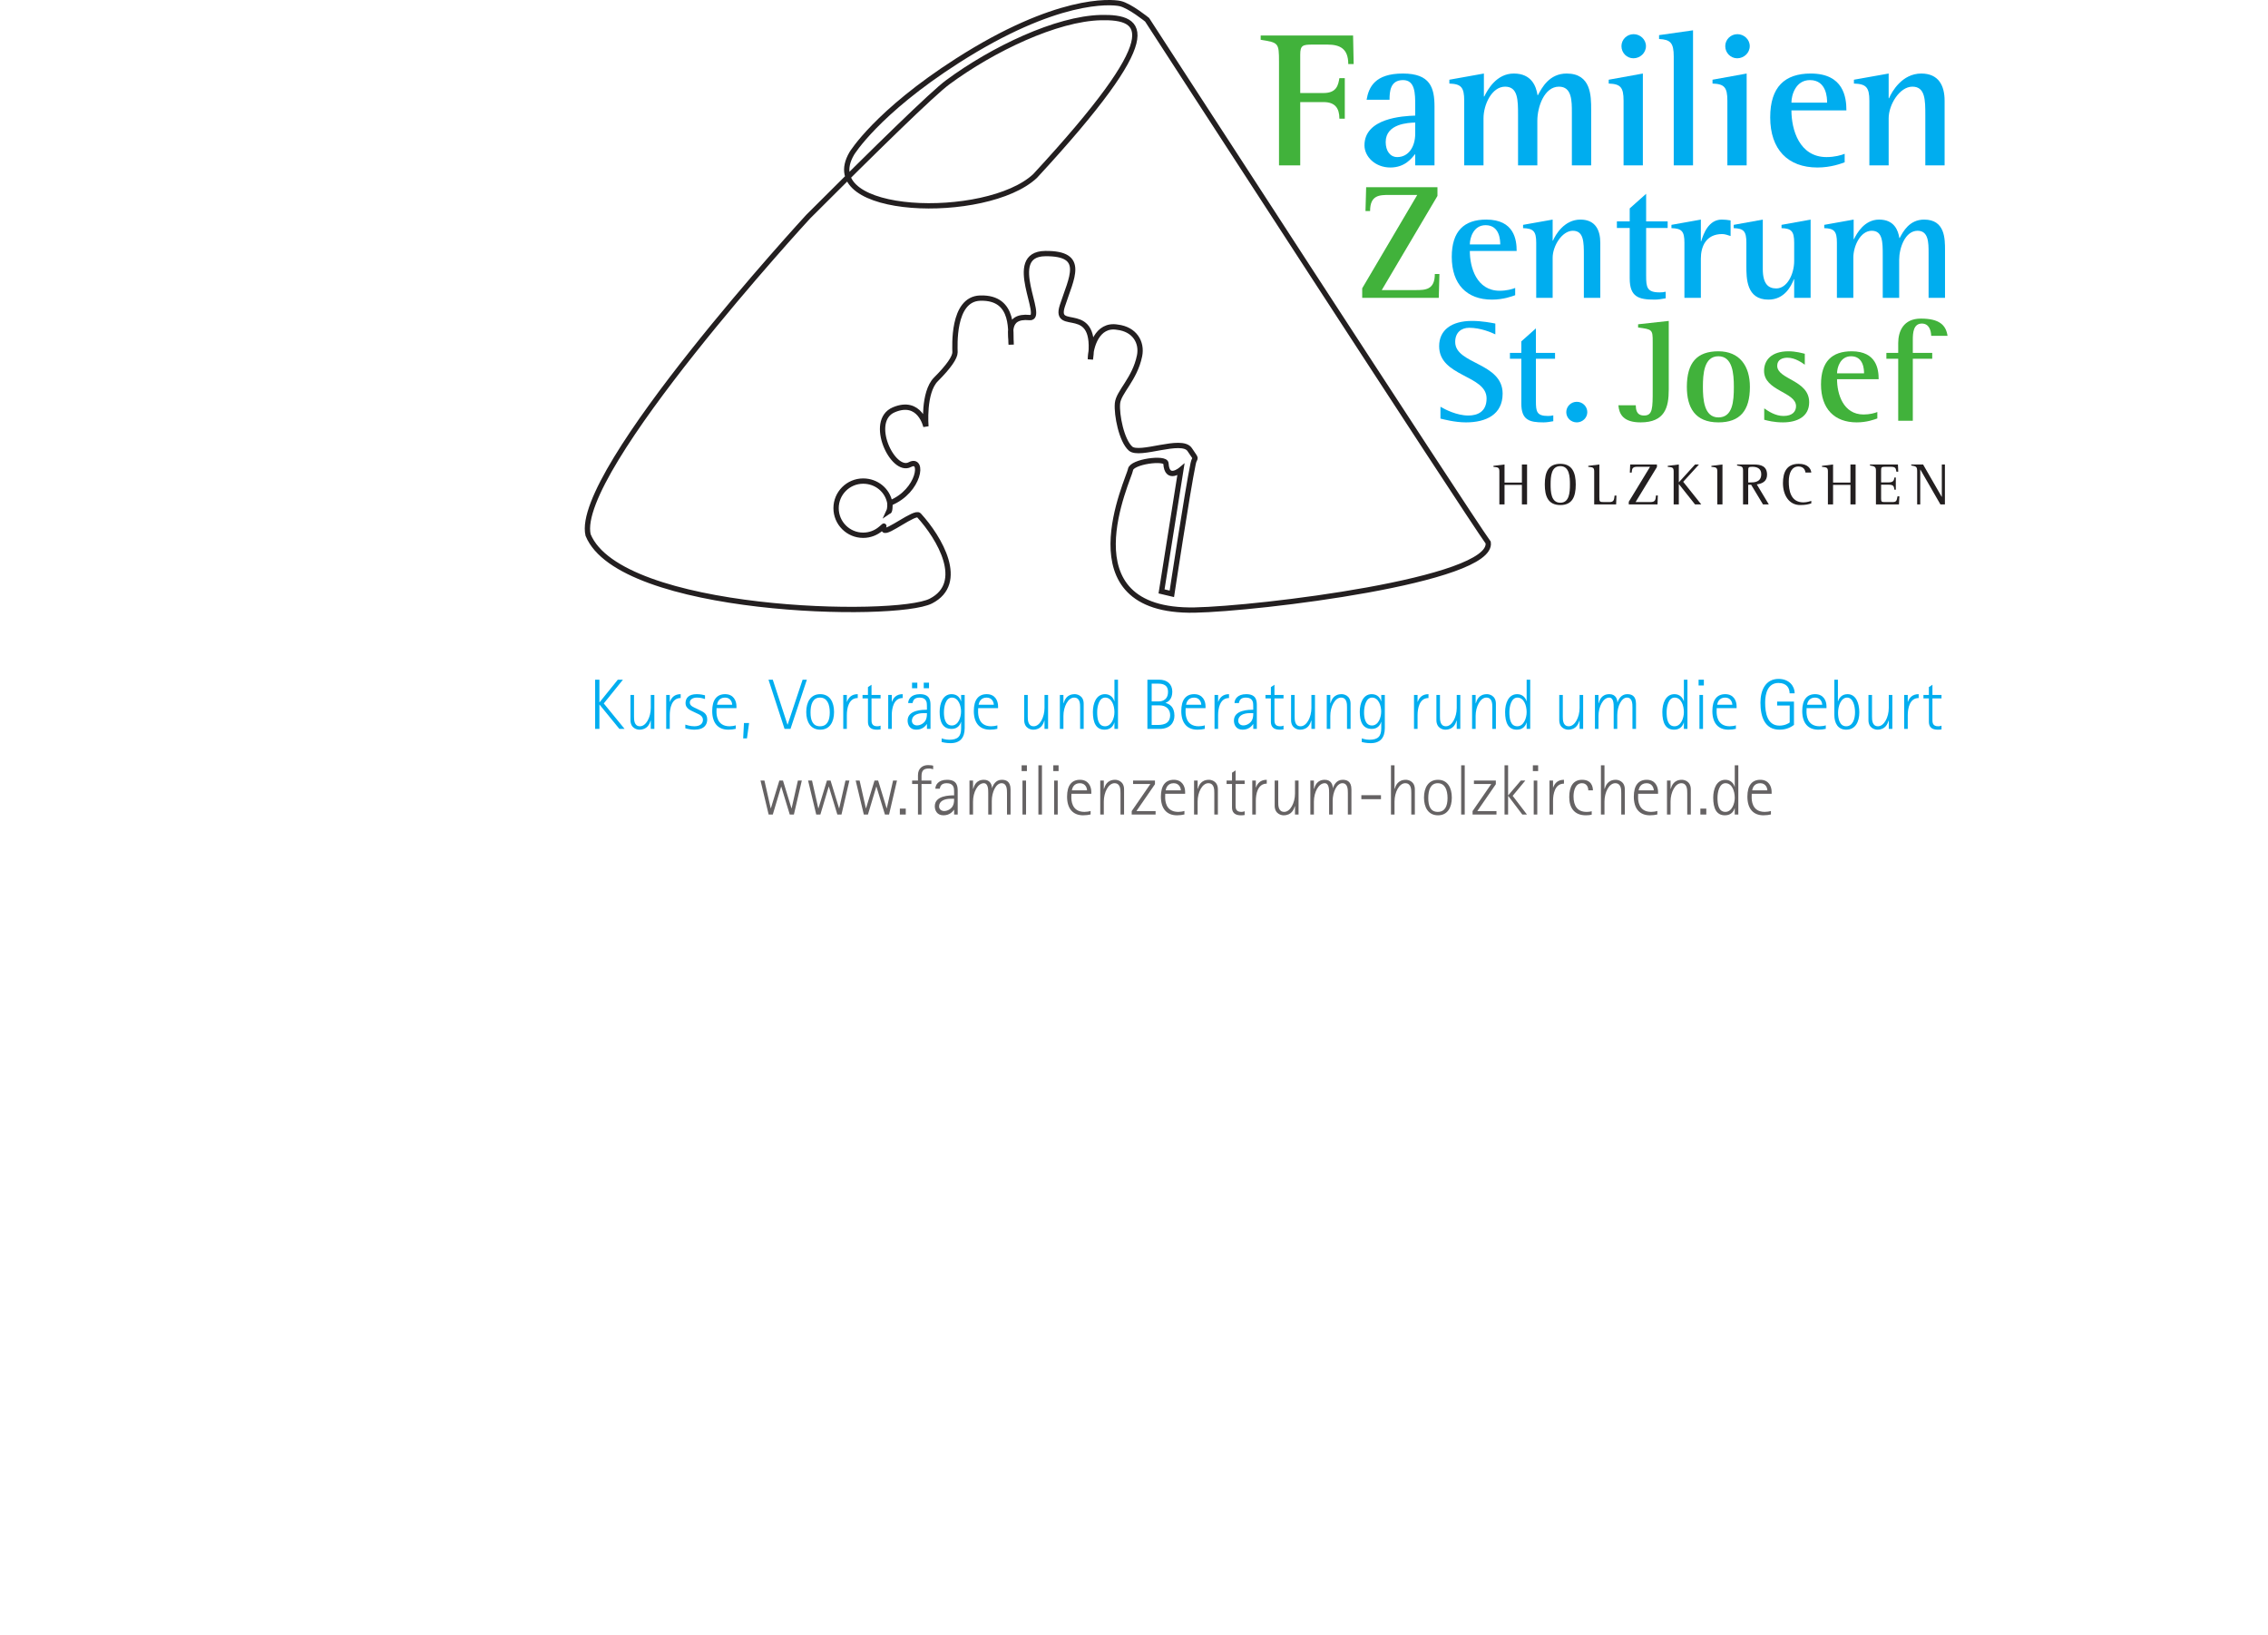 <?xml version="1.0" encoding="UTF-8"?>
<svg xmlns="http://www.w3.org/2000/svg" xmlns:xlink="http://www.w3.org/1999/xlink" width="974.74" height="702.67" viewBox="0 0 974.74 702.67">
<path fill="none" stroke-width="22.807" stroke-linecap="butt" stroke-linejoin="miter" stroke="rgb(13.73%, 12.16%, 12.549%)" stroke-opacity="1" stroke-miterlimit="10" d="M 3799.961 4749.473 C 3811.758 4732.833 3932.695 4830.567 3949.258 4812.481 C 4038.398 4715.137 4151.836 4521.544 4000.977 4443.966 C 3850.117 4366.387 2664.805 4392.247 2527.5 4727.716 C 2464.023 4999.708 3472.969 6095.216 3472.969 6095.216 C 3767.148 6389.747 4008.242 6625.216 4073.164 6673.145 C 4267.734 6816.739 4541.016 6946.427 4730.898 6951.075 C 4920.82 6955.684 5013.438 6881.583 4448.359 6270.177 C 4239.922 6075.645 3503.477 6098.809 3660.938 6367.442 C 3660.938 6367.442 3767.461 6543.458 4114.883 6765.802 C 4538.477 7036.895 4772.578 7020.528 4814.297 7011.27 C 4855.977 7002.012 4930.078 6941.778 4930.078 6941.778 C 4930.078 6941.778 6309.57 4814.005 6396.016 4695.098 C 6418.984 4532.325 5406.172 4410.372 5134.531 4405.177 C 4572.07 4394.395 4854.375 4974.122 4858.711 5008.614 C 4863.008 5043.067 5009.492 5062.637 5011.016 5035.411 C 5015.312 4957.833 5075.156 5008.145 5075.156 5008.145 L 4992.07 4485.372 L 5036.367 4474.864 C 5036.367 4474.864 5103.164 4915.723 5128.047 5035.177 C 5135.078 5068.887 5147.461 5043.067 5113.008 5094.786 C 5078.516 5146.544 4897.5 5064.63 4858.711 5099.122 C 4819.922 5133.614 4798.359 5244.239 4802.656 5293.067 C 4806.992 5341.895 4876.797 5396.505 4897.5 5497.364 C 4909.531 5556.036 4875.938 5612.012 4802.656 5620.645 C 4714.727 5636.153 4686.289 5534.434 4686.289 5482.716 C 4720.781 5737.012 4526.836 5591.348 4565.625 5712.012 C 4604.414 5832.716 4669.922 5938.731 4492.344 5937.012 C 4314.766 5935.294 4494.922 5655.137 4425.117 5662.012 C 4317.852 5672.598 4347.5 5580.137 4345.781 5546.505 C 4340.625 5591.348 4367.344 5750.802 4212.188 5745.645 C 4091.25 5741.622 4104.414 5534.434 4104.414 5512.872 C 4104.414 5491.348 4078.555 5452.559 4022.539 5396.505 C 3966.484 5340.489 3979.414 5193.927 3979.414 5193.927 C 3979.414 5193.927 3953.555 5313.184 3841.484 5265.802 C 3729.414 5218.38 3837.188 4991.348 3910.469 5030.137 C 3971.211 5062.325 3952.852 4917.481 3826.836 4865.489 C 3823.945 4864.317 3826.406 4842.247 3819.961 4828.419 C 3826.836 4832.755 3824.258 4866.348 3824.258 4866.348 C 3814.102 4920.294 3766.562 4959.395 3709.688 4959.395 C 3645.43 4959.395 3593.32 4907.286 3593.32 4842.989 C 3593.32 4778.731 3645.43 4726.622 3709.688 4726.622 C 3738.672 4726.622 3765.195 4737.247 3785.547 4754.747 C 3810.352 4776.114 3792.344 4760.333 3792.344 4760.333 Z M 3799.961 4749.473 " transform="matrix(0.1, 0, 0, -0.1, 0, 702.67)"/>
<path fill-rule="nonzero" fill="rgb(25.705%, 69.855%, 23.366%)" fill-opacity="1" d="M 549.691 26.539 C 549.691 18.332 549.441 18.332 541.812 17.09 L 541.812 15.266 L 581.527 15.266 L 581.777 27.535 L 579.457 27.535 C 579.457 20.902 575.891 19.16 570.5 19.16 L 564.035 19.16 C 559.887 19.16 558.812 19.492 558.812 23.473 L 558.812 39.973 L 568.844 39.973 C 574.648 39.973 575.145 36.324 575.645 33.59 L 577.965 33.59 L 577.965 51 L 575.645 51 C 575.645 46.523 573.816 43.871 568.844 43.871 L 558.812 43.871 L 558.812 71.066 L 549.691 71.066 L 549.691 26.539 "/>
<path fill-rule="nonzero" fill="rgb(0%, 67.839%, 93.729%)" fill-opacity="1" d="M 608.23 52.66 C 605.242 52.742 595.543 53.156 595.543 61.035 C 595.543 64.848 597.449 67.5 600.52 67.5 C 605.328 67.5 608.23 63.105 608.23 57.469 Z M 608.23 66.176 C 606.734 67.914 603.918 71.98 597.531 71.98 C 591.066 71.98 586.422 67.336 586.422 62.441 C 586.422 50.754 602.922 49.84 608.23 49.676 L 608.23 45.445 C 608.23 40.223 608.23 34.418 603.004 34.418 C 597.531 34.418 597.199 39.227 597.199 42.875 L 587.336 42.875 C 588.246 37.402 590.98 31.598 602.922 31.598 C 614.695 31.598 616.52 37.652 616.52 45.859 L 616.52 71.066 L 608.23 71.066 L 608.23 66.176 "/>
<path fill-rule="nonzero" fill="rgb(0%, 67.839%, 93.729%)" fill-opacity="1" d="M 629.289 43.289 C 629.289 37.484 627.965 36.074 622.906 35.91 L 622.906 34.254 L 637.746 31.598 L 637.746 41.465 L 637.914 41.465 C 639.324 38.562 643.137 31.598 650.602 31.598 C 658.312 31.598 660.219 37.152 660.801 40.887 L 660.965 40.887 C 662.703 37.652 665.855 31.598 673.316 31.598 C 683.848 31.598 683.848 41.215 683.848 47.105 L 683.848 71.066 L 675.559 71.066 L 675.559 48.43 C 675.559 43.289 675.559 37.238 670.004 37.238 C 663.699 37.238 660.715 45.941 660.715 51.914 L 660.715 71.066 L 652.426 71.066 L 652.426 49.59 C 652.426 43.039 652.426 37.238 646.867 37.238 C 641.148 37.238 637.582 44.949 637.582 50.836 L 637.582 71.066 L 629.289 71.066 L 629.289 43.289 "/>
<path fill-rule="nonzero" fill="rgb(0%, 67.839%, 93.729%)" fill-opacity="1" d="M 696.867 19.824 C 696.867 17.004 699.191 14.684 702.09 14.684 C 704.91 14.684 707.398 16.922 707.398 19.824 C 707.398 22.727 704.91 25.047 702.008 25.047 C 699.191 25.047 696.867 22.727 696.867 19.824 Z M 697.777 43.289 C 697.777 37.484 696.453 36.074 691.395 35.91 L 691.395 34.254 L 706.07 31.598 L 706.07 71.066 L 697.777 71.066 L 697.777 43.289 "/>
<path fill-rule="nonzero" fill="rgb(0%, 67.839%, 93.729%)" fill-opacity="1" d="M 719.34 24.301 C 719.34 18.414 717.93 17.004 713.035 16.758 L 713.035 15.098 L 727.629 13.023 L 727.629 71.066 L 719.34 71.066 L 719.34 24.301 "/>
<path fill-rule="nonzero" fill="rgb(0%, 67.839%, 93.729%)" fill-opacity="1" d="M 741.477 19.824 C 741.477 17.004 743.801 14.684 746.699 14.684 C 749.52 14.684 752.008 16.922 752.008 19.824 C 752.008 22.727 749.52 25.047 746.617 25.047 C 743.801 25.047 741.477 22.727 741.477 19.824 Z M 742.391 43.289 C 742.391 37.484 741.062 36.074 736.004 35.91 L 736.004 34.254 L 750.68 31.598 L 750.68 71.066 L 742.391 71.066 L 742.391 43.289 "/>
<path fill-rule="nonzero" fill="rgb(0%, 67.839%, 93.729%)" fill-opacity="1" d="M 785.258 44.117 C 785.258 42.211 785.09 34.418 777.879 34.418 C 771.656 34.418 769.918 40.969 769.918 44.117 Z M 792.801 69.738 C 791.227 70.32 786.832 71.98 781.109 71.98 C 768.426 71.98 760.797 64.266 760.797 50.422 C 760.797 37.32 767.098 31.598 778.211 31.598 C 792.387 31.598 793.547 41.879 793.547 47.434 L 769.918 47.434 C 769.918 55.727 773.316 67.5 785.008 67.5 C 788.488 67.5 791.395 66.672 792.801 66.09 L 792.801 69.738 "/>
<path fill-rule="nonzero" fill="rgb(0%, 67.839%, 93.729%)" fill-opacity="1" d="M 803.414 43.289 C 803.414 37.484 802.008 36.074 796.781 35.91 L 796.781 34.254 L 811.707 31.598 L 811.707 42.211 L 811.871 42.211 C 813.117 39.309 817.512 31.598 825.719 31.598 C 833.266 31.598 835.754 36.906 835.754 43.289 L 835.754 71.066 L 827.461 71.066 L 827.461 49.59 C 827.461 43.039 827.461 37.238 821.906 37.238 C 816.434 37.238 811.707 44.949 811.707 50.836 L 811.707 71.066 L 803.414 71.066 L 803.414 43.289 "/>
<path fill-rule="nonzero" fill="rgb(25.705%, 69.855%, 23.366%)" fill-opacity="1" d="M 585.445 123.883 L 609.105 83.77 L 597.172 83.77 C 592.934 83.77 588.836 83.77 588.836 90.691 L 586.859 90.691 L 587.145 80.449 L 617.789 80.449 L 617.789 84.195 L 593.852 124.656 L 608.328 124.656 C 612.566 124.656 616.66 124.586 616.66 117.738 L 618.637 117.738 L 618.355 127.977 L 585.445 127.977 L 585.445 123.883 "/>
<path fill-rule="nonzero" fill="rgb(0%, 67.839%, 93.729%)" fill-opacity="1" d="M 644.77 105.027 C 644.77 103.402 644.625 96.766 638.48 96.766 C 633.188 96.766 631.703 102.344 631.703 105.027 Z M 651.195 126.848 C 649.852 127.34 646.109 128.754 641.234 128.754 C 630.434 128.754 623.938 122.188 623.938 110.395 C 623.938 99.234 629.305 94.363 638.766 94.363 C 650.84 94.363 651.828 103.117 651.828 107.852 L 631.703 107.852 C 631.703 114.91 634.598 124.941 644.555 124.941 C 647.523 124.941 649.992 124.234 651.195 123.738 L 651.195 126.848 "/>
<path fill-rule="nonzero" fill="rgb(0%, 67.839%, 93.729%)" fill-opacity="1" d="M 660.234 104.32 C 660.234 99.379 659.031 98.176 654.586 98.035 L 654.586 96.621 L 667.297 94.363 L 667.297 103.402 L 667.438 103.402 C 668.496 100.93 672.238 94.363 679.23 94.363 C 685.656 94.363 687.773 98.883 687.773 104.32 L 687.773 127.977 L 680.711 127.977 L 680.711 109.688 C 680.711 104.109 680.711 99.164 675.98 99.164 C 671.32 99.164 667.297 105.73 667.297 110.746 L 667.297 127.977 L 660.234 127.977 L 660.234 104.32 "/>
<path fill-rule="nonzero" fill="rgb(0%, 67.839%, 93.729%)" fill-opacity="1" d="M 715.879 128.188 C 714.324 128.473 712.703 128.754 711.148 128.754 C 704.367 128.754 700.414 127.695 700.414 119.645 L 700.414 97.965 L 694.906 97.965 L 694.906 95.141 L 700.414 95.141 L 700.414 89.562 L 707.477 83.273 L 707.477 95.141 L 716.727 95.141 L 716.727 97.965 L 707.477 97.965 L 707.477 118.516 C 707.477 123.457 707.828 125.645 713.27 125.645 C 714.113 125.645 715.031 125.574 715.879 125.363 L 715.879 128.188 "/>
<path fill-rule="nonzero" fill="rgb(0%, 67.839%, 93.729%)" fill-opacity="1" d="M 723.93 104.32 C 723.93 99.379 722.801 98.176 718.352 98.035 L 718.352 96.621 L 730.992 94.363 L 730.992 103.684 L 731.133 103.684 C 732.121 100.438 734.312 94.363 739.961 94.363 C 741.23 94.363 742.57 94.504 743.773 94.715 L 743.773 101.426 C 742.645 101.07 741.371 100.578 740.172 100.578 C 733.039 100.578 730.992 106.156 730.992 111.098 L 730.992 127.977 L 723.93 127.977 L 723.93 104.32 "/>
<path fill-rule="nonzero" fill="rgb(0%, 67.839%, 93.729%)" fill-opacity="1" d="M 771.102 119.996 L 770.961 119.996 C 769.762 123.105 766.863 128.754 760.016 128.754 C 750.555 128.754 750.555 119.574 750.555 114.348 L 750.555 104.32 C 750.555 99.379 749.422 98.176 745.113 98.035 L 745.113 96.621 L 757.613 94.363 L 757.613 115.617 C 757.613 122.043 760.016 123.949 763.406 123.949 C 767.996 123.949 771.102 117.949 771.102 112.086 L 771.102 104.32 C 771.102 99.379 769.902 98.176 765.664 98.035 L 765.664 96.621 L 778.164 94.363 L 778.164 127.977 L 771.102 127.977 L 771.102 119.996 "/>
<path fill-rule="nonzero" fill="rgb(0%, 67.839%, 93.729%)" fill-opacity="1" d="M 789.465 104.32 C 789.465 99.379 788.332 98.176 784.023 98.035 L 784.023 96.621 L 796.664 94.363 L 796.664 102.766 L 796.809 102.766 C 798.008 100.293 801.258 94.363 807.613 94.363 C 814.18 94.363 815.805 99.094 816.297 102.273 L 816.441 102.273 C 817.922 99.52 820.605 94.363 826.961 94.363 C 835.93 94.363 835.93 102.555 835.93 107.566 L 835.93 127.977 L 828.867 127.977 L 828.867 108.699 C 828.867 104.32 828.867 99.164 824.137 99.164 C 818.77 99.164 816.227 106.578 816.227 111.664 L 816.227 127.977 L 809.164 127.977 L 809.164 109.688 C 809.164 104.109 809.164 99.164 804.434 99.164 C 799.562 99.164 796.523 105.73 796.523 110.746 L 796.523 127.977 L 789.465 127.977 L 789.465 104.32 "/>
<path fill-rule="nonzero" fill="rgb(0%, 67.839%, 93.729%)" fill-opacity="1" d="M 642.664 143.68 C 640.973 142.863 636.328 140.855 631.438 140.855 C 628.113 140.855 625.414 142.801 625.414 146.941 C 625.414 156.602 645.801 155.723 645.801 169.148 C 645.801 178.117 638.715 181.504 630.059 181.504 C 625.227 181.504 620.398 180.188 619.078 179.875 L 619.078 174.793 C 621.023 175.922 626.043 178.559 631.062 178.559 C 635.012 178.559 638.902 176.926 638.902 171.219 C 638.902 161.055 618.516 161.996 618.516 148.762 C 618.516 141.859 623.785 137.906 632.629 137.906 C 636.957 137.906 641.035 138.723 642.664 139.039 L 642.664 143.68 "/>
<path fill-rule="nonzero" fill="rgb(0%, 67.839%, 93.729%)" fill-opacity="1" d="M 667.57 181.004 C 666.191 181.254 664.746 181.504 663.367 181.504 C 657.348 181.504 653.832 180.562 653.832 173.414 L 653.832 154.156 L 648.941 154.156 L 648.941 151.645 L 653.832 151.645 L 653.832 146.691 L 660.105 141.105 L 660.105 151.645 L 668.324 151.645 L 668.324 154.156 L 660.105 154.156 L 660.105 172.41 C 660.105 176.801 660.422 178.746 665.25 178.746 C 666.004 178.746 666.816 178.684 667.57 178.492 L 667.57 181.004 "/>
<path fill-rule="nonzero" fill="rgb(0%, 67.839%, 93.729%)" fill-opacity="1" d="M 673.152 177.113 C 673.152 174.668 675.16 172.66 677.672 172.66 C 680.18 172.66 682.188 174.668 682.188 177.113 C 682.188 179.559 680.117 181.504 677.672 181.504 C 675.223 181.504 673.152 179.625 673.152 177.113 "/>
<path fill-rule="nonzero" fill="rgb(25.705%, 69.855%, 23.366%)" fill-opacity="1" d="M 717.195 167.453 C 717.195 175.105 715.504 181.504 705.09 181.504 C 697.688 181.504 695.867 177.992 695.555 174.164 L 703.02 174.164 C 703.082 175.734 703.145 178.559 706.594 178.559 C 710.297 178.559 710.297 175.422 710.297 167.453 L 710.297 146.879 C 710.297 141.609 710.105 141.547 704.023 140.73 L 704.023 139.352 L 717.195 137.906 L 717.195 167.453 "/>
<path fill-rule="nonzero" fill="rgb(25.705%, 69.855%, 23.366%)" fill-opacity="1" d="M 738.523 179.371 C 744.672 179.371 745.176 172.535 745.176 166.262 C 745.176 160.492 744.609 153.09 738.523 153.09 C 732.316 153.09 731.875 160.742 731.875 166.262 C 731.875 171.469 732.316 179.371 738.523 179.371 Z M 724.977 166.262 C 724.977 155.785 729.367 150.957 738.523 150.957 C 747.621 150.957 752.074 157.23 752.074 166.262 C 752.074 176.488 747.809 181.504 738.523 181.504 C 728.426 181.504 724.977 175.043 724.977 166.262 "/>
<path fill-rule="nonzero" fill="rgb(25.705%, 69.855%, 23.366%)" fill-opacity="1" d="M 775.664 156.727 C 774.723 156.102 771.711 153.715 768.199 153.715 C 766.191 153.715 763.809 154.469 763.809 157.164 C 763.809 163.125 777.547 163.25 777.547 172.848 C 777.547 178.996 772.465 181.504 766.254 181.504 C 762.426 181.504 759.668 180.754 758.227 180.375 L 758.227 175.484 C 760.043 176.738 762.992 178.746 766.504 178.746 C 770.457 178.746 771.898 176.738 771.898 174.543 C 771.898 168.395 758.16 168.02 758.16 159.363 C 758.16 154.844 761.234 150.957 768.637 150.957 C 771.836 150.957 774.598 151.77 775.664 152.023 L 775.664 156.727 "/>
<path fill-rule="nonzero" fill="rgb(25.705%, 69.855%, 23.366%)" fill-opacity="1" d="M 801.133 160.43 C 801.133 158.984 801.008 153.09 795.551 153.09 C 790.848 153.09 789.527 158.043 789.527 160.43 Z M 806.84 179.812 C 805.648 180.25 802.324 181.504 797.996 181.504 C 788.398 181.504 782.629 175.672 782.629 165.195 C 782.629 155.285 787.395 150.957 795.801 150.957 C 806.527 150.957 807.406 158.734 807.406 162.938 L 789.527 162.938 C 789.527 169.211 792.102 178.117 800.945 178.117 C 803.578 178.117 805.773 177.492 806.84 177.051 L 806.84 179.812 "/>
<path fill-rule="nonzero" fill="rgb(25.705%, 69.855%, 23.366%)" fill-opacity="1" d="M 815.812 154.156 L 810.73 154.156 L 810.73 151.645 L 815.812 151.645 L 815.812 147.441 C 815.812 142.426 818.008 136.906 825.535 136.906 C 833.566 136.906 836.324 139.727 837.016 144.309 L 829.988 144.309 C 829.926 142.047 829.109 139.039 825.977 139.039 C 822.336 139.039 822.086 143.051 822.086 146 L 822.086 151.645 L 830.43 151.645 L 830.43 154.156 L 822.086 154.156 L 822.086 180.816 L 815.812 180.816 L 815.812 154.156 "/>
<path fill-rule="nonzero" fill="rgb(13.73%, 12.16%, 12.549%)" fill-opacity="1" d="M 644.398 202.5 C 644.398 200.742 643.586 200.82 641.852 200.617 L 641.852 200.184 L 646.617 199.598 L 646.617 207.367 L 654.082 207.367 L 654.082 199.598 L 656.301 199.598 L 656.301 216.746 L 654.082 216.746 L 654.082 208.363 L 646.617 208.363 L 646.617 216.746 L 644.398 216.746 L 644.398 202.5 "/>
<path fill-rule="nonzero" fill="rgb(13.73%, 12.16%, 12.549%)" fill-opacity="1" d="M 674.727 208.184 C 674.727 204.973 674.551 200.309 670.602 200.309 C 666.699 200.309 666.422 204.668 666.422 208.184 C 666.422 211.367 666.598 216.031 670.602 216.031 C 674.445 216.031 674.727 211.676 674.727 208.184 Z M 663.922 208.184 C 663.922 202.73 665.527 199.316 670.602 199.316 C 675.695 199.316 677.227 203.113 677.227 208.184 C 677.227 213.586 675.645 217.027 670.602 217.027 C 665.352 217.027 663.922 213.254 663.922 208.184 "/>
<path fill-rule="nonzero" fill="rgb(13.73%, 12.16%, 12.549%)" fill-opacity="1" d="M 685.152 202.5 C 685.152 200.742 684.363 200.82 682.605 200.617 L 682.605 200.184 L 687.371 199.598 L 687.371 213.508 C 687.371 215.598 687.371 215.75 689.461 215.75 L 691.727 215.75 C 693.641 215.75 693.715 214.68 693.918 212.973 L 694.711 212.973 L 694.582 216.746 L 685.152 216.746 L 685.152 202.5 "/>
<path fill-rule="nonzero" fill="rgb(13.73%, 12.16%, 12.549%)" fill-opacity="1" d="M 700.012 215.625 L 709.16 200.59 L 703.605 200.59 C 701.441 200.59 701.414 201.559 701.262 203.086 L 700.473 203.086 L 700.625 199.598 L 712.117 199.598 L 712.117 200.691 L 702.941 215.75 L 709.34 215.75 C 711.504 215.75 711.531 214.656 711.711 212.922 L 712.5 212.922 L 712.371 216.746 L 700.012 216.746 L 700.012 215.625 "/>
<path fill-rule="nonzero" fill="rgb(13.73%, 12.16%, 12.549%)" fill-opacity="1" d="M 719.305 202.5 C 719.305 200.742 718.516 200.82 716.758 200.617 L 716.758 200.184 L 721.523 199.598 L 721.523 207.266 L 728.504 199.598 L 730.188 199.598 L 723.406 207.035 L 731.156 216.746 L 728.48 216.746 L 721.574 208.055 L 721.523 208.055 L 721.523 216.746 L 719.305 216.746 L 719.305 202.5 "/>
<path fill-rule="nonzero" fill="rgb(13.73%, 12.16%, 12.549%)" fill-opacity="1" d="M 738.066 202.5 C 738.066 200.742 737.273 200.82 735.516 200.617 L 735.516 200.184 L 740.281 199.598 L 740.281 216.746 L 738.066 216.746 L 738.066 202.5 "/>
<path fill-rule="nonzero" fill="rgb(13.73%, 12.16%, 12.549%)" fill-opacity="1" d="M 751.344 207.316 L 752.031 207.316 C 753.84 207.316 756.949 207.316 756.949 203.75 C 756.949 201.328 755.141 200.59 753.152 200.59 C 751.445 200.59 751.344 200.793 751.344 202.297 Z M 749.125 202.297 C 749.125 200.512 748.719 200.461 746.555 200.031 L 746.555 199.598 L 753.766 199.598 C 756.871 199.598 759.445 200.336 759.445 204.004 C 759.445 206.91 757.281 207.852 755.039 208.156 L 760.188 216.746 L 757.688 216.746 L 752.617 208.312 L 751.344 208.312 L 751.344 216.746 L 749.125 216.746 L 749.125 202.297 "/>
<path fill-rule="nonzero" fill="rgb(13.73%, 12.16%, 12.549%)" fill-opacity="1" d="M 778.461 216.312 C 777.234 216.719 776.039 217.027 773.668 217.027 C 768.879 217.027 766.277 212.77 766.277 207.598 C 766.277 202.961 767.836 199.316 773.059 199.316 C 776.906 199.316 778.281 201.328 778.461 203.062 L 775.965 203.062 C 775.836 202.273 775.402 200.461 772.902 200.461 C 770.203 200.461 768.777 203.035 768.777 206.934 C 768.777 210.555 769.488 215.879 775.07 215.879 C 776.574 215.879 778.152 215.344 778.461 215.242 L 778.461 216.312 "/>
<path fill-rule="nonzero" fill="rgb(13.73%, 12.16%, 12.549%)" fill-opacity="1" d="M 785.598 202.5 C 785.598 200.742 784.781 200.82 783.051 200.617 L 783.051 200.184 L 787.816 199.598 L 787.816 207.367 L 795.281 207.367 L 795.281 199.598 L 797.5 199.598 L 797.5 216.746 L 795.281 216.746 L 795.281 208.363 L 787.816 208.363 L 787.816 216.746 L 785.598 216.746 L 785.598 202.5 "/>
<path fill-rule="nonzero" fill="rgb(13.73%, 12.16%, 12.549%)" fill-opacity="1" d="M 806.242 202.273 C 806.242 200.82 805.887 200.336 803.672 200.031 L 803.672 199.598 L 815.695 199.598 L 815.824 202.703 L 815.035 202.703 C 814.781 201.379 814.805 200.59 812.691 200.59 L 810.016 200.59 C 808.562 200.59 808.461 200.895 808.461 202.273 L 808.461 207.289 L 811.695 207.289 C 813.812 207.289 813.988 206.375 814.191 205.176 L 814.781 205.176 L 814.781 210.453 L 814.191 210.453 C 813.938 208.973 813.863 208.285 811.695 208.285 L 808.461 208.285 L 808.461 214.273 C 808.461 215.75 808.691 215.75 810.551 215.75 L 813.301 215.75 C 815.035 215.75 815.16 215.215 815.52 213.281 L 816.309 213.281 L 816.133 216.746 L 806.242 216.746 L 806.242 202.273 "/>
<path fill-rule="nonzero" fill="rgb(13.73%, 12.16%, 12.549%)" fill-opacity="1" d="M 823.957 202.602 C 823.957 200.562 823.602 200.387 821.41 200.031 L 821.41 199.598 L 826.504 199.598 L 834.508 213.508 L 834.559 213.508 L 834.559 199.598 L 835.883 199.598 L 835.883 216.746 L 833.945 216.746 L 825.332 201.789 L 825.281 201.789 L 825.281 216.746 L 823.957 216.746 L 823.957 202.602 "/>
<path fill-rule="nonzero" fill="rgb(0%, 67.839%, 93.729%)" fill-opacity="1" d="M 255.777 292.074 L 257.617 292.074 L 257.617 301.789 L 257.68 301.789 L 265.527 292.074 L 267.734 292.074 L 259.488 302.281 L 268.438 313.227 L 266.199 313.227 L 257.68 302.805 L 257.617 302.805 L 257.617 313.227 L 255.777 313.227 L 255.777 292.074 "/>
<path fill-rule="nonzero" fill="rgb(0%, 67.839%, 93.729%)" fill-opacity="1" d="M 279.691 309.641 L 279.633 309.641 C 279.172 311.051 278.281 313.562 274.758 313.562 C 273.992 313.562 270.957 313.102 270.957 309.426 L 270.957 298.633 L 272.488 298.633 L 272.488 307.832 C 272.488 309.332 272.488 312.094 275.066 312.094 C 277.672 312.094 279.691 308.199 279.691 304.215 L 279.691 298.633 L 281.227 298.633 L 281.227 313.227 L 279.691 313.227 L 279.691 309.641 "/>
<path fill-rule="nonzero" fill="rgb(0%, 67.839%, 93.729%)" fill-opacity="1" d="M 286.316 298.633 L 287.852 298.633 L 287.852 301.609 L 287.91 301.609 C 288.555 299.801 289.844 298.297 292.539 298.297 L 292.539 299.953 C 288.617 299.953 287.852 304.457 287.852 307.34 L 287.852 313.227 L 286.316 313.227 L 286.316 298.633 "/>
<path fill-rule="nonzero" fill="rgb(0%, 67.839%, 93.729%)" fill-opacity="1" d="M 300.512 305.07 C 302.047 305.809 303.945 306.512 303.945 309.148 C 303.945 311.293 302.812 313.562 298.367 313.562 C 297.02 313.562 295.27 313.195 294.535 312.949 L 294.535 311.387 C 294.996 311.539 296.742 312.094 298.367 312.094 C 300.941 312.094 302.105 310.926 302.105 309.332 C 302.105 307.617 300.422 306.973 299.5 306.543 L 298.273 305.961 C 296.836 305.254 294.629 304.488 294.629 302.16 C 294.629 299.953 296.008 298.297 299.441 298.297 C 301.125 298.297 302.352 298.633 302.996 298.789 L 302.996 300.383 C 302.445 300.199 301.156 299.77 299.562 299.77 C 297.539 299.77 296.465 300.719 296.465 301.852 C 296.465 303.355 298.031 303.875 299.258 304.457 L 300.512 305.07 "/>
<path fill-rule="nonzero" fill="rgb(0%, 67.839%, 93.729%)" fill-opacity="1" d="M 314.68 302.836 C 314.68 301.945 314.066 299.77 311.613 299.77 C 308.914 299.77 308.332 301.883 308.148 302.836 Z M 316.211 313.195 C 315.32 313.41 314.25 313.562 313.023 313.562 C 308.547 313.562 306.094 310.652 306.094 305.531 C 306.094 300.719 308.086 298.297 311.645 298.297 C 315.23 298.297 316.516 301.086 316.516 303.539 L 316.516 304.305 L 307.965 304.305 C 307.934 304.828 307.934 305.316 307.934 305.809 C 307.934 306.91 307.965 312.094 313.543 312.094 C 314.371 312.094 315.477 311.938 316.211 311.691 L 316.211 313.195 "/>
<path fill-rule="nonzero" fill="rgb(0%, 67.839%, 93.729%)" fill-opacity="1" d="M 319.738 310.684 L 321.945 310.684 L 321.027 317.305 L 319.402 317.305 L 319.738 310.684 "/>
<path fill-rule="nonzero" fill="rgb(0%, 67.839%, 93.729%)" fill-opacity="1" d="M 330.285 292.074 L 332.125 292.074 L 338.441 311.387 L 338.504 311.387 L 344.941 292.074 L 346.777 292.074 L 339.73 313.227 L 337.184 313.227 L 330.285 292.074 "/>
<path fill-rule="nonzero" fill="rgb(0%, 67.839%, 93.729%)" fill-opacity="1" d="M 352.422 312.094 C 355.551 312.094 356.621 309.547 356.621 306.145 C 356.621 302.742 355.551 299.77 352.422 299.77 C 349.297 299.77 348.348 302.742 348.348 306.145 C 348.348 309.547 349.297 312.094 352.422 312.094 Z M 346.508 305.961 C 346.508 301.699 348.379 298.297 352.516 298.297 C 356.652 298.297 358.461 301.699 358.461 305.961 C 358.461 310.191 356.652 313.562 352.516 313.562 C 348.379 313.562 346.508 310.191 346.508 305.961 "/>
<path fill-rule="nonzero" fill="rgb(0%, 67.839%, 93.729%)" fill-opacity="1" d="M 362.418 298.633 L 363.953 298.633 L 363.953 301.609 L 364.012 301.609 C 364.656 299.801 365.945 298.297 368.641 298.297 L 368.641 299.953 C 364.719 299.953 363.953 304.457 363.953 307.34 L 363.953 313.227 L 362.418 313.227 L 362.418 298.633 "/>
<path fill-rule="nonzero" fill="rgb(0%, 67.839%, 93.729%)" fill-opacity="1" d="M 378.453 313.441 C 377.934 313.531 377.41 313.562 376.891 313.562 C 373.09 313.562 373.027 311.082 373.027 309.977 L 373.027 300.105 L 370.699 300.105 L 370.699 298.633 L 373.027 298.633 L 373.027 295.262 L 374.562 294.25 L 374.562 298.633 L 378.453 298.633 L 378.453 300.105 L 374.562 300.105 L 374.562 309.332 C 374.562 310.312 374.562 312.094 376.953 312.094 C 377.84 312.094 378.055 311.938 378.453 311.816 L 378.453 313.441 "/>
<path fill-rule="nonzero" fill="rgb(0%, 67.839%, 93.729%)" fill-opacity="1" d="M 381.734 298.633 L 383.27 298.633 L 383.27 301.609 L 383.328 301.609 C 383.973 299.801 385.262 298.297 387.961 298.297 L 387.961 299.953 C 384.035 299.953 383.27 304.457 383.27 307.34 L 383.27 313.227 L 381.734 313.227 L 381.734 298.633 "/>
<path fill-rule="nonzero" fill="rgb(0%, 67.839%, 93.729%)" fill-opacity="1" d="M 397.004 293.363 L 399.273 293.363 L 399.273 295.754 L 397.004 295.754 Z M 391.977 293.363 L 394.246 293.363 L 394.246 295.754 L 391.977 295.754 Z M 396.852 306.453 C 394.152 306.453 391.914 307.492 391.914 309.73 C 391.914 310.988 392.957 311.723 394.09 311.723 C 395.625 311.723 397.035 310.805 397.711 309.699 C 398.168 308.875 398.383 308.137 398.383 306.453 Z M 398.383 311.172 L 398.32 311.172 C 397.77 311.969 396.453 313.562 393.785 313.562 C 390.902 313.562 390.074 311.293 390.074 309.672 C 390.074 304.98 396.574 305.012 398.383 304.98 C 398.383 304.215 398.383 302.406 398.262 301.883 C 397.895 300.137 396.391 299.77 395.227 299.77 C 392.926 299.77 392.438 300.965 392.191 302.129 L 390.32 302.129 C 390.32 300.598 391.484 298.297 395.348 298.297 C 399.855 298.297 399.914 301.301 399.914 303.262 L 399.914 313.227 L 398.383 313.227 L 398.383 311.172 "/>
<path fill-rule="nonzero" fill="rgb(0%, 67.839%, 93.729%)" fill-opacity="1" d="M 409.086 311.754 C 411.812 311.754 413.039 308.383 413.039 305.746 C 413.039 303.262 411.934 299.77 409.113 299.77 C 406.48 299.77 405.684 303.508 405.684 306.145 C 405.684 308.105 406.02 311.754 409.086 311.754 Z M 414.602 312.859 C 414.602 316.965 412.703 319.355 408.504 319.355 C 406.602 319.355 405.16 318.957 404.699 318.867 L 404.699 317.305 C 405.039 317.395 406.324 317.887 407.98 317.887 C 411.691 317.887 413.07 316.414 413.07 312.949 L 413.07 310.191 L 413.008 310.191 C 412.703 311.418 411.598 313.227 409.023 313.227 C 404.883 313.227 403.844 309.793 403.844 305.867 C 403.844 302.312 405.223 298.297 408.961 298.297 C 411.598 298.297 412.641 300.074 413.008 301.332 L 413.07 301.332 L 413.07 298.633 L 414.602 298.633 L 414.602 312.859 "/>
<path fill-rule="nonzero" fill="rgb(0%, 67.839%, 93.729%)" fill-opacity="1" d="M 427.113 302.836 C 427.113 301.945 426.5 299.77 424.047 299.77 C 421.348 299.77 420.766 301.883 420.582 302.836 Z M 428.645 313.195 C 427.758 313.41 426.684 313.562 425.457 313.562 C 420.98 313.562 418.527 310.652 418.527 305.531 C 418.527 300.719 420.523 298.297 424.078 298.297 C 427.664 298.297 428.953 301.086 428.953 303.539 L 428.953 304.305 L 420.398 304.305 C 420.367 304.828 420.367 305.316 420.367 305.809 C 420.367 306.91 420.398 312.094 425.977 312.094 C 426.805 312.094 427.91 311.938 428.645 311.691 L 428.645 313.195 "/>
<path fill-rule="nonzero" fill="rgb(0%, 67.839%, 93.729%)" fill-opacity="1" d="M 448.914 309.641 L 448.852 309.641 C 448.391 311.051 447.504 313.562 443.977 313.562 C 443.211 313.562 440.176 313.102 440.176 309.426 L 440.176 298.633 L 441.711 298.633 L 441.711 307.832 C 441.711 309.332 441.711 312.094 444.285 312.094 C 446.891 312.094 448.914 308.199 448.914 304.215 L 448.914 298.633 L 450.445 298.633 L 450.445 313.227 L 448.914 313.227 L 448.914 309.641 "/>
<path fill-rule="nonzero" fill="rgb(0%, 67.839%, 93.729%)" fill-opacity="1" d="M 455.508 298.633 L 457.039 298.633 L 457.039 302.223 L 457.102 302.223 C 457.562 300.812 458.418 298.297 461.945 298.297 C 462.742 298.297 465.746 298.758 465.746 302.438 L 465.746 313.227 L 464.215 313.227 L 464.215 304.031 C 464.215 302.527 464.215 299.77 461.637 299.77 C 459.031 299.77 457.039 303.66 457.039 307.648 L 457.039 313.227 L 455.508 313.227 L 455.508 298.633 "/>
<path fill-rule="nonzero" fill="rgb(0%, 67.839%, 93.729%)" fill-opacity="1" d="M 474.945 312.094 C 477.703 312.094 478.961 308.566 478.961 306.055 C 478.961 303.172 477.828 299.77 474.977 299.77 C 472.34 299.77 471.543 303.57 471.543 306.023 C 471.543 308.66 471.91 312.094 474.945 312.094 Z M 478.961 310.496 L 478.898 310.496 C 478.562 311.691 477.551 313.562 474.73 313.562 C 471.082 313.562 469.703 310.59 469.703 305.961 C 469.703 302.375 471.051 298.297 474.914 298.297 C 477.215 298.297 478.531 299.891 478.898 301.332 L 478.961 301.332 L 478.961 292.074 L 480.492 292.074 L 480.492 313.227 L 478.961 313.227 L 478.961 310.496 "/>
<path fill-rule="nonzero" fill="rgb(0%, 67.839%, 93.729%)" fill-opacity="1" d="M 494.969 311.539 L 497.023 311.539 C 499.047 311.539 502.906 311.539 502.906 307.309 C 502.906 304.887 501.254 303.109 498.34 303.109 L 494.969 303.109 Z M 494.969 301.426 L 497.789 301.426 C 498.523 301.426 501.988 301.426 501.988 297.285 C 501.988 293.762 498.891 293.762 497.328 293.762 L 494.969 293.762 Z M 493.129 292.074 L 498.188 292.074 C 501.559 292.074 503.828 293.945 503.828 297.195 C 503.828 300.504 502.078 301.578 500.945 302.008 L 500.945 302.066 C 502.477 302.527 504.746 303.57 504.746 307.555 C 504.746 310.469 502.879 313.227 498.371 313.227 L 493.129 313.227 L 493.129 292.074 "/>
<path fill-rule="nonzero" fill="rgb(0%, 67.839%, 93.729%)" fill-opacity="1" d="M 516.277 302.836 C 516.277 301.945 515.664 299.77 513.211 299.77 C 510.512 299.77 509.93 301.883 509.746 302.836 Z M 517.809 313.195 C 516.922 313.41 515.848 313.562 514.621 313.562 C 510.145 313.562 507.691 310.652 507.691 305.531 C 507.691 300.719 509.684 298.297 513.242 298.297 C 516.828 298.297 518.113 301.086 518.113 303.539 L 518.113 304.305 L 509.562 304.305 C 509.531 304.828 509.531 305.316 509.531 305.809 C 509.531 306.91 509.562 312.094 515.141 312.094 C 515.969 312.094 517.074 311.938 517.809 311.691 L 517.809 313.195 "/>
<path fill-rule="nonzero" fill="rgb(0%, 67.839%, 93.729%)" fill-opacity="1" d="M 521.98 298.633 L 523.516 298.633 L 523.516 301.609 L 523.574 301.609 C 524.219 299.801 525.508 298.297 528.203 298.297 L 528.203 299.953 C 524.281 299.953 523.516 304.457 523.516 307.34 L 523.516 313.227 L 521.98 313.227 L 521.98 298.633 "/>
<path fill-rule="nonzero" fill="rgb(0%, 67.839%, 93.729%)" fill-opacity="1" d="M 537.098 306.453 C 534.398 306.453 532.16 307.492 532.16 309.73 C 532.16 310.988 533.203 311.723 534.336 311.723 C 535.867 311.723 537.277 310.805 537.953 309.699 C 538.414 308.875 538.629 308.137 538.629 306.453 Z M 538.629 311.172 L 538.566 311.172 C 538.016 311.969 536.695 313.562 534.031 313.562 C 531.148 313.562 530.32 311.293 530.32 309.672 C 530.32 304.98 536.82 305.012 538.629 304.98 C 538.629 304.215 538.629 302.406 538.508 301.883 C 538.137 300.137 536.637 299.77 535.473 299.77 C 533.172 299.77 532.68 300.965 532.438 302.129 L 530.566 302.129 C 530.566 300.598 531.73 298.297 535.594 298.297 C 540.102 298.297 540.16 301.301 540.16 303.262 L 540.16 313.227 L 538.629 313.227 L 538.629 311.172 "/>
<path fill-rule="nonzero" fill="rgb(0%, 67.839%, 93.729%)" fill-opacity="1" d="M 551.629 313.441 C 551.105 313.531 550.586 313.562 550.066 313.562 C 546.266 313.562 546.203 311.082 546.203 309.977 L 546.203 300.105 L 543.871 300.105 L 543.871 298.633 L 546.203 298.633 L 546.203 295.262 L 547.734 294.25 L 547.734 298.633 L 551.629 298.633 L 551.629 300.105 L 547.734 300.105 L 547.734 309.332 C 547.734 310.312 547.734 312.094 550.125 312.094 C 551.016 312.094 551.23 311.938 551.629 311.816 L 551.629 313.441 "/>
<path fill-rule="nonzero" fill="rgb(0%, 67.839%, 93.729%)" fill-opacity="1" d="M 563.617 309.641 L 563.555 309.641 C 563.094 311.051 562.207 313.562 558.68 313.562 C 557.914 313.562 554.879 313.102 554.879 309.426 L 554.879 298.633 L 556.41 298.633 L 556.41 307.832 C 556.41 309.332 556.41 312.094 558.988 312.094 C 561.594 312.094 563.617 308.199 563.617 304.215 L 563.617 298.633 L 565.148 298.633 L 565.148 313.227 L 563.617 313.227 L 563.617 309.641 "/>
<path fill-rule="nonzero" fill="rgb(0%, 67.839%, 93.729%)" fill-opacity="1" d="M 570.211 298.633 L 571.742 298.633 L 571.742 302.223 L 571.805 302.223 C 572.266 300.812 573.121 298.297 576.648 298.297 C 577.445 298.297 580.449 298.758 580.449 302.438 L 580.449 313.227 L 578.918 313.227 L 578.918 304.031 C 578.918 302.527 578.918 299.77 576.344 299.77 C 573.734 299.77 571.742 303.66 571.742 307.648 L 571.742 313.227 L 570.211 313.227 L 570.211 298.633 "/>
<path fill-rule="nonzero" fill="rgb(0%, 67.839%, 93.729%)" fill-opacity="1" d="M 589.648 311.754 C 592.379 311.754 593.605 308.383 593.605 305.746 C 593.605 303.262 592.5 299.77 589.68 299.77 C 587.043 299.77 586.246 303.508 586.246 306.145 C 586.246 308.105 586.586 311.754 589.648 311.754 Z M 595.168 312.859 C 595.168 316.965 593.266 319.355 589.066 319.355 C 587.164 319.355 585.727 318.957 585.266 318.867 L 585.266 317.305 C 585.602 317.395 586.891 317.887 588.547 317.887 C 592.254 317.887 593.637 316.414 593.637 312.949 L 593.637 310.191 L 593.574 310.191 C 593.266 311.418 592.164 313.227 589.59 313.227 C 585.449 313.227 584.406 309.793 584.406 305.867 C 584.406 302.312 585.785 298.297 589.527 298.297 C 592.164 298.297 593.203 300.074 593.574 301.332 L 593.637 301.332 L 593.637 298.633 L 595.168 298.633 L 595.168 312.859 "/>
<path fill-rule="nonzero" fill="rgb(0%, 67.839%, 93.729%)" fill-opacity="1" d="M 607.711 298.633 L 609.242 298.633 L 609.242 301.609 L 609.305 301.609 C 609.945 299.801 611.234 298.297 613.934 298.297 L 613.934 299.953 C 610.008 299.953 609.242 304.457 609.242 307.34 L 609.242 313.227 L 607.711 313.227 L 607.711 298.633 "/>
<path fill-rule="nonzero" fill="rgb(0%, 67.839%, 93.729%)" fill-opacity="1" d="M 626.074 309.641 L 626.012 309.641 C 625.551 311.051 624.664 313.562 621.137 313.562 C 620.371 313.562 617.336 313.102 617.336 309.426 L 617.336 298.633 L 618.867 298.633 L 618.867 307.832 C 618.867 309.332 618.867 312.094 621.445 312.094 C 624.051 312.094 626.074 308.199 626.074 304.215 L 626.074 298.633 L 627.605 298.633 L 627.605 313.227 L 626.074 313.227 L 626.074 309.641 "/>
<path fill-rule="nonzero" fill="rgb(0%, 67.839%, 93.729%)" fill-opacity="1" d="M 632.668 298.633 L 634.199 298.633 L 634.199 302.223 L 634.262 302.223 C 634.723 300.812 635.578 298.297 639.105 298.297 C 639.902 298.297 642.906 298.758 642.906 302.438 L 642.906 313.227 L 641.371 313.227 L 641.371 304.031 C 641.371 302.527 641.371 299.77 638.801 299.77 C 636.191 299.77 634.199 303.66 634.199 307.648 L 634.199 313.227 L 632.668 313.227 L 632.668 298.633 "/>
<path fill-rule="nonzero" fill="rgb(0%, 67.839%, 93.729%)" fill-opacity="1" d="M 652.105 312.094 C 654.863 312.094 656.121 308.566 656.121 306.055 C 656.121 303.172 654.988 299.77 652.137 299.77 C 649.5 299.77 648.703 303.57 648.703 306.023 C 648.703 308.66 649.07 312.094 652.105 312.094 Z M 656.121 310.496 L 656.062 310.496 C 655.723 311.691 654.711 313.562 651.891 313.562 C 648.242 313.562 646.863 310.59 646.863 305.961 C 646.863 302.375 648.215 298.297 652.074 298.297 C 654.375 298.297 655.691 299.891 656.062 301.332 L 656.121 301.332 L 656.121 292.074 L 657.652 292.074 L 657.652 313.227 L 656.121 313.227 L 656.121 310.496 "/>
<path fill-rule="nonzero" fill="rgb(0%, 67.839%, 93.729%)" fill-opacity="1" d="M 678.871 309.641 L 678.812 309.641 C 678.352 311.051 677.465 313.562 673.938 313.562 C 673.172 313.562 670.137 313.102 670.137 309.426 L 670.137 298.633 L 671.668 298.633 L 671.668 307.832 C 671.668 309.332 671.668 312.094 674.242 312.094 C 676.852 312.094 678.871 308.199 678.871 304.215 L 678.871 298.633 L 680.406 298.633 L 680.406 313.227 L 678.871 313.227 L 678.871 309.641 "/>
<path fill-rule="nonzero" fill="rgb(0%, 67.839%, 93.729%)" fill-opacity="1" d="M 685.469 298.633 L 687 298.633 L 687 302.223 L 687.062 302.223 C 687.488 300.812 688.316 298.297 691.691 298.297 C 694.48 298.297 695.121 300.566 695.121 301.852 L 695.184 301.852 C 695.582 300.566 696.719 298.297 699.324 298.297 C 700.949 298.297 703.125 298.758 703.125 302.438 L 703.125 313.227 L 701.594 313.227 L 701.594 304.031 C 701.594 302.527 701.594 299.77 699.23 299.77 C 696.871 299.77 695.062 303.539 695.062 307.371 L 695.062 313.227 L 693.527 313.227 L 693.527 304.031 C 693.527 302.527 693.527 299.77 691.629 299.77 C 688.992 299.77 687 303.66 687 307.648 L 687 313.227 L 685.469 313.227 L 685.469 298.633 "/>
<path fill-rule="nonzero" fill="rgb(0%, 67.839%, 93.729%)" fill-opacity="1" d="M 719.684 312.094 C 722.441 312.094 723.699 308.566 723.699 306.055 C 723.699 303.172 722.566 299.77 719.715 299.77 C 717.078 299.77 716.281 303.57 716.281 306.023 C 716.281 308.66 716.648 312.094 719.684 312.094 Z M 723.699 310.496 L 723.641 310.496 C 723.301 311.691 722.289 313.562 719.469 313.562 C 715.82 313.562 714.441 310.59 714.441 305.961 C 714.441 302.375 715.789 298.297 719.652 298.297 C 721.953 298.297 723.27 299.891 723.641 301.332 L 723.699 301.332 L 723.699 292.074 L 725.23 292.074 L 725.23 313.227 L 723.699 313.227 L 723.699 310.496 "/>
<path fill-rule="nonzero" fill="rgb(0%, 67.839%, 93.729%)" fill-opacity="1" d="M 730.387 298.633 L 731.918 298.633 L 731.918 313.227 L 730.387 313.227 Z M 730.02 292.074 L 732.285 292.074 L 732.285 294.559 L 730.02 294.559 L 730.02 292.074 "/>
<path fill-rule="nonzero" fill="rgb(0%, 67.839%, 93.729%)" fill-opacity="1" d="M 744.52 302.836 C 744.52 301.945 743.906 299.77 741.453 299.77 C 738.758 299.77 738.176 301.883 737.988 302.836 Z M 746.051 313.195 C 745.164 313.41 744.09 313.562 742.863 313.562 C 738.387 313.562 735.938 310.652 735.938 305.531 C 735.938 300.719 737.93 298.297 741.484 298.297 C 745.07 298.297 746.359 301.086 746.359 303.539 L 746.359 304.305 L 737.805 304.305 C 737.773 304.828 737.773 305.316 737.773 305.809 C 737.773 306.91 737.805 312.094 743.387 312.094 C 744.215 312.094 745.316 311.938 746.051 311.691 L 746.051 313.195 "/>
<path fill-rule="nonzero" fill="rgb(0%, 67.839%, 93.729%)" fill-opacity="1" d="M 771.012 311.508 C 770.242 312.062 768.281 313.562 764.816 313.562 C 758.41 313.562 756.602 307.953 756.602 301.945 C 756.602 296.551 758.84 291.738 764.387 291.738 C 769.016 291.738 771.316 294.895 771.316 297.93 L 769.141 297.93 C 769.141 295.875 768.035 293.484 764.355 293.484 C 759.941 293.484 758.625 297.684 758.625 301.914 C 758.625 306.359 759.543 311.816 764.785 311.816 C 767.148 311.816 768.801 310.773 769.172 310.469 L 769.172 303.172 L 763.773 303.172 L 763.773 301.484 L 771.012 301.484 L 771.012 311.508 "/>
<path fill-rule="nonzero" fill="rgb(0%, 67.839%, 93.729%)" fill-opacity="1" d="M 783.152 302.836 C 783.152 301.945 782.539 299.77 780.086 299.77 C 777.391 299.77 776.809 301.883 776.621 302.836 Z M 784.684 313.195 C 783.797 313.41 782.723 313.562 781.496 313.562 C 777.02 313.562 774.566 310.652 774.566 305.531 C 774.566 300.719 776.562 298.297 780.117 298.297 C 783.703 298.297 784.992 301.086 784.992 303.539 L 784.992 304.305 L 776.438 304.305 C 776.406 304.828 776.406 305.316 776.406 305.809 C 776.406 306.91 776.438 312.094 782.02 312.094 C 782.848 312.094 783.949 311.938 784.684 311.691 L 784.684 313.195 "/>
<path fill-rule="nonzero" fill="rgb(0%, 67.839%, 93.729%)" fill-opacity="1" d="M 793.453 312.094 C 796.242 312.094 797.258 309.027 797.258 306.055 C 797.258 303.539 796.461 299.77 793.852 299.77 C 791.246 299.77 789.961 303.324 789.961 306.297 C 789.961 308.781 790.574 312.094 793.453 312.094 Z M 789.898 301.395 L 789.961 301.395 C 790.297 300.258 791.34 298.297 794.035 298.297 C 797.652 298.297 799.094 302.16 799.094 306.082 C 799.094 310.254 797.379 313.562 793.453 313.562 C 789.898 313.562 788.367 310.742 788.367 307.25 L 788.367 292.074 L 789.898 292.074 L 789.898 301.395 "/>
<path fill-rule="nonzero" fill="rgb(0%, 67.839%, 93.729%)" fill-opacity="1" d="M 811.758 309.641 L 811.695 309.641 C 811.238 311.051 810.348 313.562 806.824 313.562 C 806.059 313.562 803.023 313.102 803.023 309.426 L 803.023 298.633 L 804.555 298.633 L 804.555 307.832 C 804.555 309.332 804.555 312.094 807.129 312.094 C 809.734 312.094 811.758 308.199 811.758 304.215 L 811.758 298.633 L 813.289 298.633 L 813.289 313.227 L 811.758 313.227 L 811.758 309.641 "/>
<path fill-rule="nonzero" fill="rgb(0%, 67.839%, 93.729%)" fill-opacity="1" d="M 818.383 298.633 L 819.914 298.633 L 819.914 301.609 L 819.977 301.609 C 820.621 299.801 821.91 298.297 824.605 298.297 L 824.605 299.953 C 820.684 299.953 819.914 304.457 819.914 307.34 L 819.914 313.227 L 818.383 313.227 L 818.383 298.633 "/>
<path fill-rule="nonzero" fill="rgb(0%, 67.839%, 93.729%)" fill-opacity="1" d="M 834.418 313.441 C 833.898 313.531 833.375 313.562 832.855 313.562 C 829.055 313.562 828.992 311.082 828.992 309.977 L 828.992 300.105 L 826.66 300.105 L 826.66 298.633 L 828.992 298.633 L 828.992 295.262 L 830.523 294.25 L 830.523 298.633 L 834.418 298.633 L 834.418 300.105 L 830.523 300.105 L 830.523 309.332 C 830.523 310.312 830.523 312.094 832.914 312.094 C 833.805 312.094 834.02 311.938 834.418 311.816 L 834.418 313.441 "/>
<path fill-rule="nonzero" fill="rgb(39.677%, 38.58%, 38.852%)" fill-opacity="1" d="M 326.855 335.426 L 328.539 335.426 L 331.238 347.352 L 331.301 347.352 L 334.945 335.426 L 336.512 335.426 L 340.156 347.352 L 340.219 347.352 L 342.918 335.426 L 344.602 335.426 L 341.199 350.02 L 339.422 350.02 L 335.773 338.031 L 335.715 338.031 L 332.129 350.02 L 330.348 350.02 L 326.855 335.426 "/>
<path fill-rule="nonzero" fill="rgb(39.677%, 38.58%, 38.852%)" fill-opacity="1" d="M 347.305 335.426 L 348.992 335.426 L 351.688 347.352 L 351.75 347.352 L 355.398 335.426 L 356.961 335.426 L 360.609 347.352 L 360.672 347.352 L 363.367 335.426 L 365.055 335.426 L 361.652 350.02 L 359.875 350.02 L 356.227 338.031 L 356.164 338.031 L 352.578 350.02 L 350.801 350.02 L 347.305 335.426 "/>
<path fill-rule="nonzero" fill="rgb(39.677%, 38.58%, 38.852%)" fill-opacity="1" d="M 367.758 335.426 L 369.441 335.426 L 372.141 347.352 L 372.199 347.352 L 375.848 335.426 L 377.41 335.426 L 381.059 347.352 L 381.121 347.352 L 383.82 335.426 L 385.504 335.426 L 382.102 350.02 L 380.324 350.02 L 376.676 338.031 L 376.613 338.031 L 373.027 350.02 L 371.25 350.02 L 367.758 335.426 "/>
<path fill-rule="nonzero" fill="rgb(39.677%, 38.58%, 38.852%)" fill-opacity="1" d="M 386.734 347.473 L 389.281 347.473 L 389.281 350.02 L 386.734 350.02 L 386.734 347.473 "/>
<path fill-rule="nonzero" fill="rgb(39.677%, 38.58%, 38.852%)" fill-opacity="1" d="M 394.523 336.898 L 392.012 336.898 L 392.012 335.426 L 394.523 335.426 L 394.523 333.129 C 394.523 330.062 396.609 328.773 398.879 328.773 C 400.039 328.773 400.652 328.926 401.055 329.02 L 401.055 330.551 C 400.5 330.43 400.012 330.246 399.336 330.246 C 397.098 330.246 396.055 330.949 396.055 333.527 L 396.055 335.426 L 400.285 335.426 L 400.285 336.898 L 396.055 336.898 L 396.055 350.02 L 394.523 350.02 L 394.523 336.898 "/>
<path fill-rule="nonzero" fill="rgb(39.677%, 38.58%, 38.852%)" fill-opacity="1" d="M 408.535 343.242 C 405.836 343.242 403.598 344.285 403.598 346.523 C 403.598 347.781 404.641 348.516 405.773 348.516 C 407.309 348.516 408.719 347.598 409.395 346.492 C 409.852 345.664 410.066 344.93 410.066 343.242 Z M 410.066 347.965 L 410.004 347.965 C 409.453 348.762 408.137 350.355 405.469 350.355 C 402.586 350.355 401.758 348.086 401.758 346.461 C 401.758 341.773 408.258 341.801 410.066 341.773 C 410.066 341.004 410.066 339.195 409.945 338.676 C 409.574 336.93 408.074 336.562 406.91 336.562 C 404.609 336.562 404.121 337.758 403.875 338.922 L 402.004 338.922 C 402.004 337.387 403.168 335.09 407.031 335.09 C 411.539 335.09 411.602 338.094 411.602 340.055 L 411.602 350.02 L 410.066 350.02 L 410.066 347.965 "/>
<path fill-rule="nonzero" fill="rgb(39.677%, 38.58%, 38.852%)" fill-opacity="1" d="M 416.66 335.426 L 418.191 335.426 L 418.191 339.012 L 418.254 339.012 C 418.684 337.602 419.512 335.09 422.883 335.09 C 425.672 335.09 426.316 337.359 426.316 338.645 L 426.379 338.645 C 426.777 337.359 427.91 335.09 430.516 335.09 C 432.141 335.09 434.316 335.551 434.316 339.227 L 434.316 350.02 L 432.785 350.02 L 432.785 340.82 C 432.785 339.32 432.785 336.562 430.426 336.562 C 428.062 336.562 426.254 340.332 426.254 344.164 L 426.254 350.02 L 424.723 350.02 L 424.723 340.82 C 424.723 339.32 424.723 336.562 422.82 336.562 C 420.188 336.562 418.191 340.453 418.191 344.438 L 418.191 350.02 L 416.66 350.02 L 416.66 335.426 "/>
<path fill-rule="nonzero" fill="rgb(39.677%, 38.58%, 38.852%)" fill-opacity="1" d="M 439.441 335.426 L 440.977 335.426 L 440.977 350.02 L 439.441 350.02 Z M 439.074 328.867 L 441.344 328.867 L 441.344 331.348 L 439.074 331.348 L 439.074 328.867 "/>
<path fill-rule="nonzero" fill="rgb(39.677%, 38.58%, 38.852%)" fill-opacity="1" d="M 446.277 328.867 L 447.812 328.867 L 447.812 350.02 L 446.277 350.02 L 446.277 328.867 "/>
<path fill-rule="nonzero" fill="rgb(39.677%, 38.58%, 38.852%)" fill-opacity="1" d="M 453.055 335.426 L 454.586 335.426 L 454.586 350.02 L 453.055 350.02 Z M 452.688 328.867 L 454.957 328.867 L 454.957 331.348 L 452.688 331.348 L 452.688 328.867 "/>
<path fill-rule="nonzero" fill="rgb(39.677%, 38.58%, 38.852%)" fill-opacity="1" d="M 467.188 339.625 C 467.188 338.738 466.574 336.562 464.121 336.562 C 461.426 336.562 460.844 338.676 460.66 339.625 Z M 468.723 349.988 C 467.832 350.203 466.758 350.355 465.531 350.355 C 461.059 350.355 458.605 347.441 458.605 342.324 C 458.605 337.512 460.598 335.09 464.152 335.09 C 467.738 335.09 469.027 337.879 469.027 340.332 L 469.027 341.098 L 460.477 341.098 C 460.445 341.617 460.445 342.109 460.445 342.598 C 460.445 343.703 460.477 348.883 466.055 348.883 C 466.883 348.883 467.984 348.73 468.723 348.484 L 468.723 349.988 "/>
<path fill-rule="nonzero" fill="rgb(39.677%, 38.58%, 38.852%)" fill-opacity="1" d="M 472.863 335.426 L 474.395 335.426 L 474.395 339.012 L 474.457 339.012 C 474.914 337.602 475.773 335.09 479.301 335.09 C 480.098 335.09 483.102 335.551 483.102 339.227 L 483.102 350.02 L 481.566 350.02 L 481.566 340.82 C 481.566 339.32 481.566 336.562 478.992 336.562 C 476.387 336.562 474.395 340.453 474.395 344.438 L 474.395 350.02 L 472.863 350.02 L 472.863 335.426 "/>
<path fill-rule="nonzero" fill="rgb(39.677%, 38.58%, 38.852%)" fill-opacity="1" d="M 486.383 348.547 L 494.414 336.898 L 486.969 336.898 L 486.969 335.426 L 496.379 335.426 L 496.379 336.988 L 488.406 348.547 L 496.652 348.547 L 496.652 350.02 L 486.383 350.02 L 486.383 348.547 "/>
<path fill-rule="nonzero" fill="rgb(39.677%, 38.58%, 38.852%)" fill-opacity="1" d="M 507.508 339.625 C 507.508 338.738 506.895 336.562 504.441 336.562 C 501.746 336.562 501.16 338.676 500.98 339.625 Z M 509.039 349.988 C 508.152 350.203 507.078 350.355 505.852 350.355 C 501.379 350.355 498.926 347.441 498.926 342.324 C 498.926 337.512 500.918 335.09 504.473 335.09 C 508.059 335.09 509.348 337.879 509.348 340.332 L 509.348 341.098 L 500.793 341.098 C 500.766 341.617 500.766 342.109 500.766 342.598 C 500.766 343.703 500.793 348.883 506.375 348.883 C 507.199 348.883 508.305 348.73 509.039 348.484 L 509.039 349.988 "/>
<path fill-rule="nonzero" fill="rgb(39.677%, 38.58%, 38.852%)" fill-opacity="1" d="M 513.184 335.426 L 514.715 335.426 L 514.715 339.012 L 514.777 339.012 C 515.234 337.602 516.094 335.09 519.621 335.09 C 520.418 335.09 523.422 335.551 523.422 339.227 L 523.422 350.02 L 521.887 350.02 L 521.887 340.82 C 521.887 339.32 521.887 336.562 519.312 336.562 C 516.707 336.562 514.715 340.453 514.715 344.438 L 514.715 350.02 L 513.184 350.02 L 513.184 335.426 "/>
<path fill-rule="nonzero" fill="rgb(39.677%, 38.58%, 38.852%)" fill-opacity="1" d="M 534.922 350.234 C 534.398 350.324 533.879 350.355 533.355 350.355 C 529.555 350.355 529.492 347.871 529.492 346.77 L 529.492 336.898 L 527.164 336.898 L 527.164 335.426 L 529.492 335.426 L 529.492 332.055 L 531.027 331.043 L 531.027 335.426 L 534.922 335.426 L 534.922 336.898 L 531.027 336.898 L 531.027 346.125 C 531.027 347.105 531.027 348.883 533.418 348.883 C 534.309 348.883 534.523 348.73 534.922 348.609 L 534.922 350.234 "/>
<path fill-rule="nonzero" fill="rgb(39.677%, 38.58%, 38.852%)" fill-opacity="1" d="M 538.203 335.426 L 539.734 335.426 L 539.734 338.398 L 539.797 338.398 C 540.441 336.59 541.727 335.09 544.426 335.09 L 544.426 336.746 C 540.5 336.746 539.734 341.25 539.734 344.133 L 539.734 350.02 L 538.203 350.02 L 538.203 335.426 "/>
<path fill-rule="nonzero" fill="rgb(39.677%, 38.58%, 38.852%)" fill-opacity="1" d="M 556.566 346.43 L 556.504 346.43 C 556.043 347.84 555.156 350.355 551.629 350.355 C 550.863 350.355 547.828 349.895 547.828 346.219 L 547.828 335.426 L 549.359 335.426 L 549.359 344.621 C 549.359 346.125 549.359 348.883 551.938 348.883 C 554.543 348.883 556.566 344.992 556.566 341.004 L 556.566 335.426 L 558.098 335.426 L 558.098 350.02 L 556.566 350.02 L 556.566 346.43 "/>
<path fill-rule="nonzero" fill="rgb(39.677%, 38.58%, 38.852%)" fill-opacity="1" d="M 563.16 335.426 L 564.691 335.426 L 564.691 339.012 L 564.754 339.012 C 565.184 337.602 566.012 335.09 569.383 335.09 C 572.172 335.09 572.816 337.359 572.816 338.645 L 572.879 338.645 C 573.277 337.359 574.41 335.09 577.016 335.09 C 578.641 335.09 580.816 335.551 580.816 339.227 L 580.816 350.02 L 579.285 350.02 L 579.285 340.82 C 579.285 339.32 579.285 336.562 576.926 336.562 C 574.562 336.562 572.754 340.332 572.754 344.164 L 572.754 350.02 L 571.223 350.02 L 571.223 340.82 C 571.223 339.32 571.223 336.562 569.32 336.562 C 566.688 336.562 564.691 340.453 564.691 344.438 L 564.691 350.02 L 563.16 350.02 L 563.16 335.426 "/>
<path fill-rule="nonzero" fill="rgb(39.677%, 38.58%, 38.852%)" fill-opacity="1" d="M 585.082 341.711 L 593.516 341.711 L 593.516 343.426 L 585.082 343.426 L 585.082 341.711 "/>
<path fill-rule="nonzero" fill="rgb(39.677%, 38.58%, 38.852%)" fill-opacity="1" d="M 597.809 328.867 L 599.34 328.867 L 599.34 339.012 L 599.402 339.012 C 599.859 337.602 600.719 335.09 604.242 335.09 C 605.043 335.09 608.074 335.551 608.074 339.227 L 608.074 350.02 L 606.543 350.02 L 606.543 340.82 C 606.543 339.32 606.543 336.562 603.938 336.562 C 601.332 336.562 599.34 340.453 599.34 344.438 L 599.34 350.02 L 597.809 350.02 L 597.809 328.867 "/>
<path fill-rule="nonzero" fill="rgb(39.677%, 38.58%, 38.852%)" fill-opacity="1" d="M 617.922 348.883 C 621.047 348.883 622.121 346.34 622.121 342.938 C 622.121 339.535 621.047 336.562 617.922 336.562 C 614.793 336.562 613.844 339.535 613.844 342.938 C 613.844 346.34 614.793 348.883 617.922 348.883 Z M 612.004 342.754 C 612.004 338.492 613.875 335.09 618.012 335.09 C 622.148 335.09 623.961 338.492 623.961 342.754 C 623.961 346.984 622.148 350.355 618.012 350.355 C 613.875 350.355 612.004 346.984 612.004 342.754 "/>
<path fill-rule="nonzero" fill="rgb(39.677%, 38.58%, 38.852%)" fill-opacity="1" d="M 627.98 328.867 L 629.512 328.867 L 629.512 350.02 L 627.98 350.02 L 627.98 328.867 "/>
<path fill-rule="nonzero" fill="rgb(39.677%, 38.58%, 38.852%)" fill-opacity="1" d="M 632.883 348.547 L 640.914 336.898 L 633.469 336.898 L 633.469 335.426 L 642.879 335.426 L 642.879 336.988 L 634.906 348.547 L 643.152 348.547 L 643.152 350.02 L 632.883 350.02 L 632.883 348.547 "/>
<path fill-rule="nonzero" fill="rgb(39.677%, 38.58%, 38.852%)" fill-opacity="1" d="M 646.617 328.867 L 648.152 328.867 L 648.152 341.832 L 653.609 335.426 L 655.539 335.426 L 650.113 341.988 L 656.246 350.02 L 654.254 350.02 L 648.215 342.047 L 648.152 342.047 L 648.152 350.02 L 646.617 350.02 L 646.617 328.867 "/>
<path fill-rule="nonzero" fill="rgb(39.677%, 38.58%, 38.852%)" fill-opacity="1" d="M 659.16 335.426 L 660.691 335.426 L 660.691 350.02 L 659.16 350.02 Z M 658.793 328.867 L 661.062 328.867 L 661.062 331.348 L 658.793 331.348 L 658.793 328.867 "/>
<path fill-rule="nonzero" fill="rgb(39.677%, 38.58%, 38.852%)" fill-opacity="1" d="M 665.938 335.426 L 667.469 335.426 L 667.469 338.398 L 667.531 338.398 C 668.176 336.59 669.461 335.09 672.16 335.09 L 672.16 336.746 C 668.234 336.746 667.469 341.25 667.469 344.133 L 667.469 350.02 L 665.938 350.02 L 665.938 335.426 "/>
<path fill-rule="nonzero" fill="rgb(39.677%, 38.58%, 38.852%)" fill-opacity="1" d="M 684.086 350.078 C 683.473 350.234 682.738 350.355 681.57 350.355 C 676.605 350.355 674.43 347.137 674.43 342.508 C 674.43 338.125 676.023 335.09 679.945 335.09 C 684.148 335.09 684.605 338.309 684.605 339.625 L 682.613 339.625 C 682.613 338 681.727 336.562 679.918 336.562 C 677.156 336.562 676.27 339.566 676.27 342.262 C 676.27 346.371 678.047 348.883 681.816 348.883 C 683.012 348.883 683.535 348.73 684.086 348.609 L 684.086 350.078 "/>
<path fill-rule="nonzero" fill="rgb(39.677%, 38.58%, 38.852%)" fill-opacity="1" d="M 688.043 328.867 L 689.574 328.867 L 689.574 339.012 L 689.637 339.012 C 690.098 337.602 690.957 335.09 694.48 335.09 C 695.277 335.09 698.312 335.551 698.312 339.227 L 698.312 350.02 L 696.781 350.02 L 696.781 340.82 C 696.781 339.32 696.781 336.562 694.176 336.562 C 691.566 336.562 689.574 340.453 689.574 344.438 L 689.574 350.02 L 688.043 350.02 L 688.043 328.867 "/>
<path fill-rule="nonzero" fill="rgb(39.677%, 38.58%, 38.852%)" fill-opacity="1" d="M 710.762 339.625 C 710.762 338.738 710.148 336.562 707.695 336.562 C 704.996 336.562 704.414 338.676 704.23 339.625 Z M 712.293 349.988 C 711.406 350.203 710.332 350.355 709.105 350.355 C 704.629 350.355 702.18 347.441 702.18 342.324 C 702.18 337.512 704.172 335.09 707.727 335.09 C 711.312 335.09 712.602 337.879 712.602 340.332 L 712.602 341.098 L 704.047 341.098 C 704.02 341.617 704.02 342.109 704.02 342.598 C 704.02 343.703 704.047 348.883 709.629 348.883 C 710.453 348.883 711.559 348.73 712.293 348.484 L 712.293 349.988 "/>
<path fill-rule="nonzero" fill="rgb(39.677%, 38.58%, 38.852%)" fill-opacity="1" d="M 716.438 335.426 L 717.969 335.426 L 717.969 339.012 L 718.031 339.012 C 718.488 337.602 719.348 335.09 722.871 335.09 C 723.672 335.09 726.676 335.551 726.676 339.227 L 726.676 350.02 L 725.141 350.02 L 725.141 340.82 C 725.141 339.32 725.141 336.562 722.566 336.562 C 719.961 336.562 717.969 340.453 717.969 344.438 L 717.969 350.02 L 716.438 350.02 L 716.438 335.426 "/>
<path fill-rule="nonzero" fill="rgb(39.677%, 38.58%, 38.852%)" fill-opacity="1" d="M 730.785 347.473 L 733.328 347.473 L 733.328 350.02 L 730.785 350.02 L 730.785 347.473 "/>
<path fill-rule="nonzero" fill="rgb(39.677%, 38.58%, 38.852%)" fill-opacity="1" d="M 741.547 348.883 C 744.305 348.883 745.562 345.359 745.562 342.844 C 745.562 339.965 744.43 336.562 741.578 336.562 C 738.941 336.562 738.145 340.363 738.145 342.812 C 738.145 345.449 738.512 348.883 741.547 348.883 Z M 745.562 347.289 L 745.5 347.289 C 745.164 348.484 744.152 350.355 741.332 350.355 C 737.684 350.355 736.305 347.383 736.305 342.754 C 736.305 339.164 737.652 335.09 741.516 335.09 C 743.816 335.09 745.133 336.684 745.5 338.125 L 745.562 338.125 L 745.562 328.867 L 747.094 328.867 L 747.094 350.02 L 745.562 350.02 L 745.562 347.289 "/>
<path fill-rule="nonzero" fill="rgb(39.677%, 38.58%, 38.852%)" fill-opacity="1" d="M 759.574 339.625 C 759.574 338.738 758.961 336.562 756.508 336.562 C 753.812 336.562 753.23 338.676 753.047 339.625 Z M 761.105 349.988 C 760.219 350.203 759.145 350.355 757.918 350.355 C 753.441 350.355 750.992 347.441 750.992 342.324 C 750.992 337.512 752.984 335.09 756.539 335.09 C 760.129 335.09 761.414 337.879 761.414 340.332 L 761.414 341.098 L 752.859 341.098 C 752.832 341.617 752.832 342.109 752.832 342.598 C 752.832 343.703 752.859 348.883 758.441 348.883 C 759.27 348.883 760.371 348.73 761.105 348.484 L 761.105 349.988 "/>
</svg>
